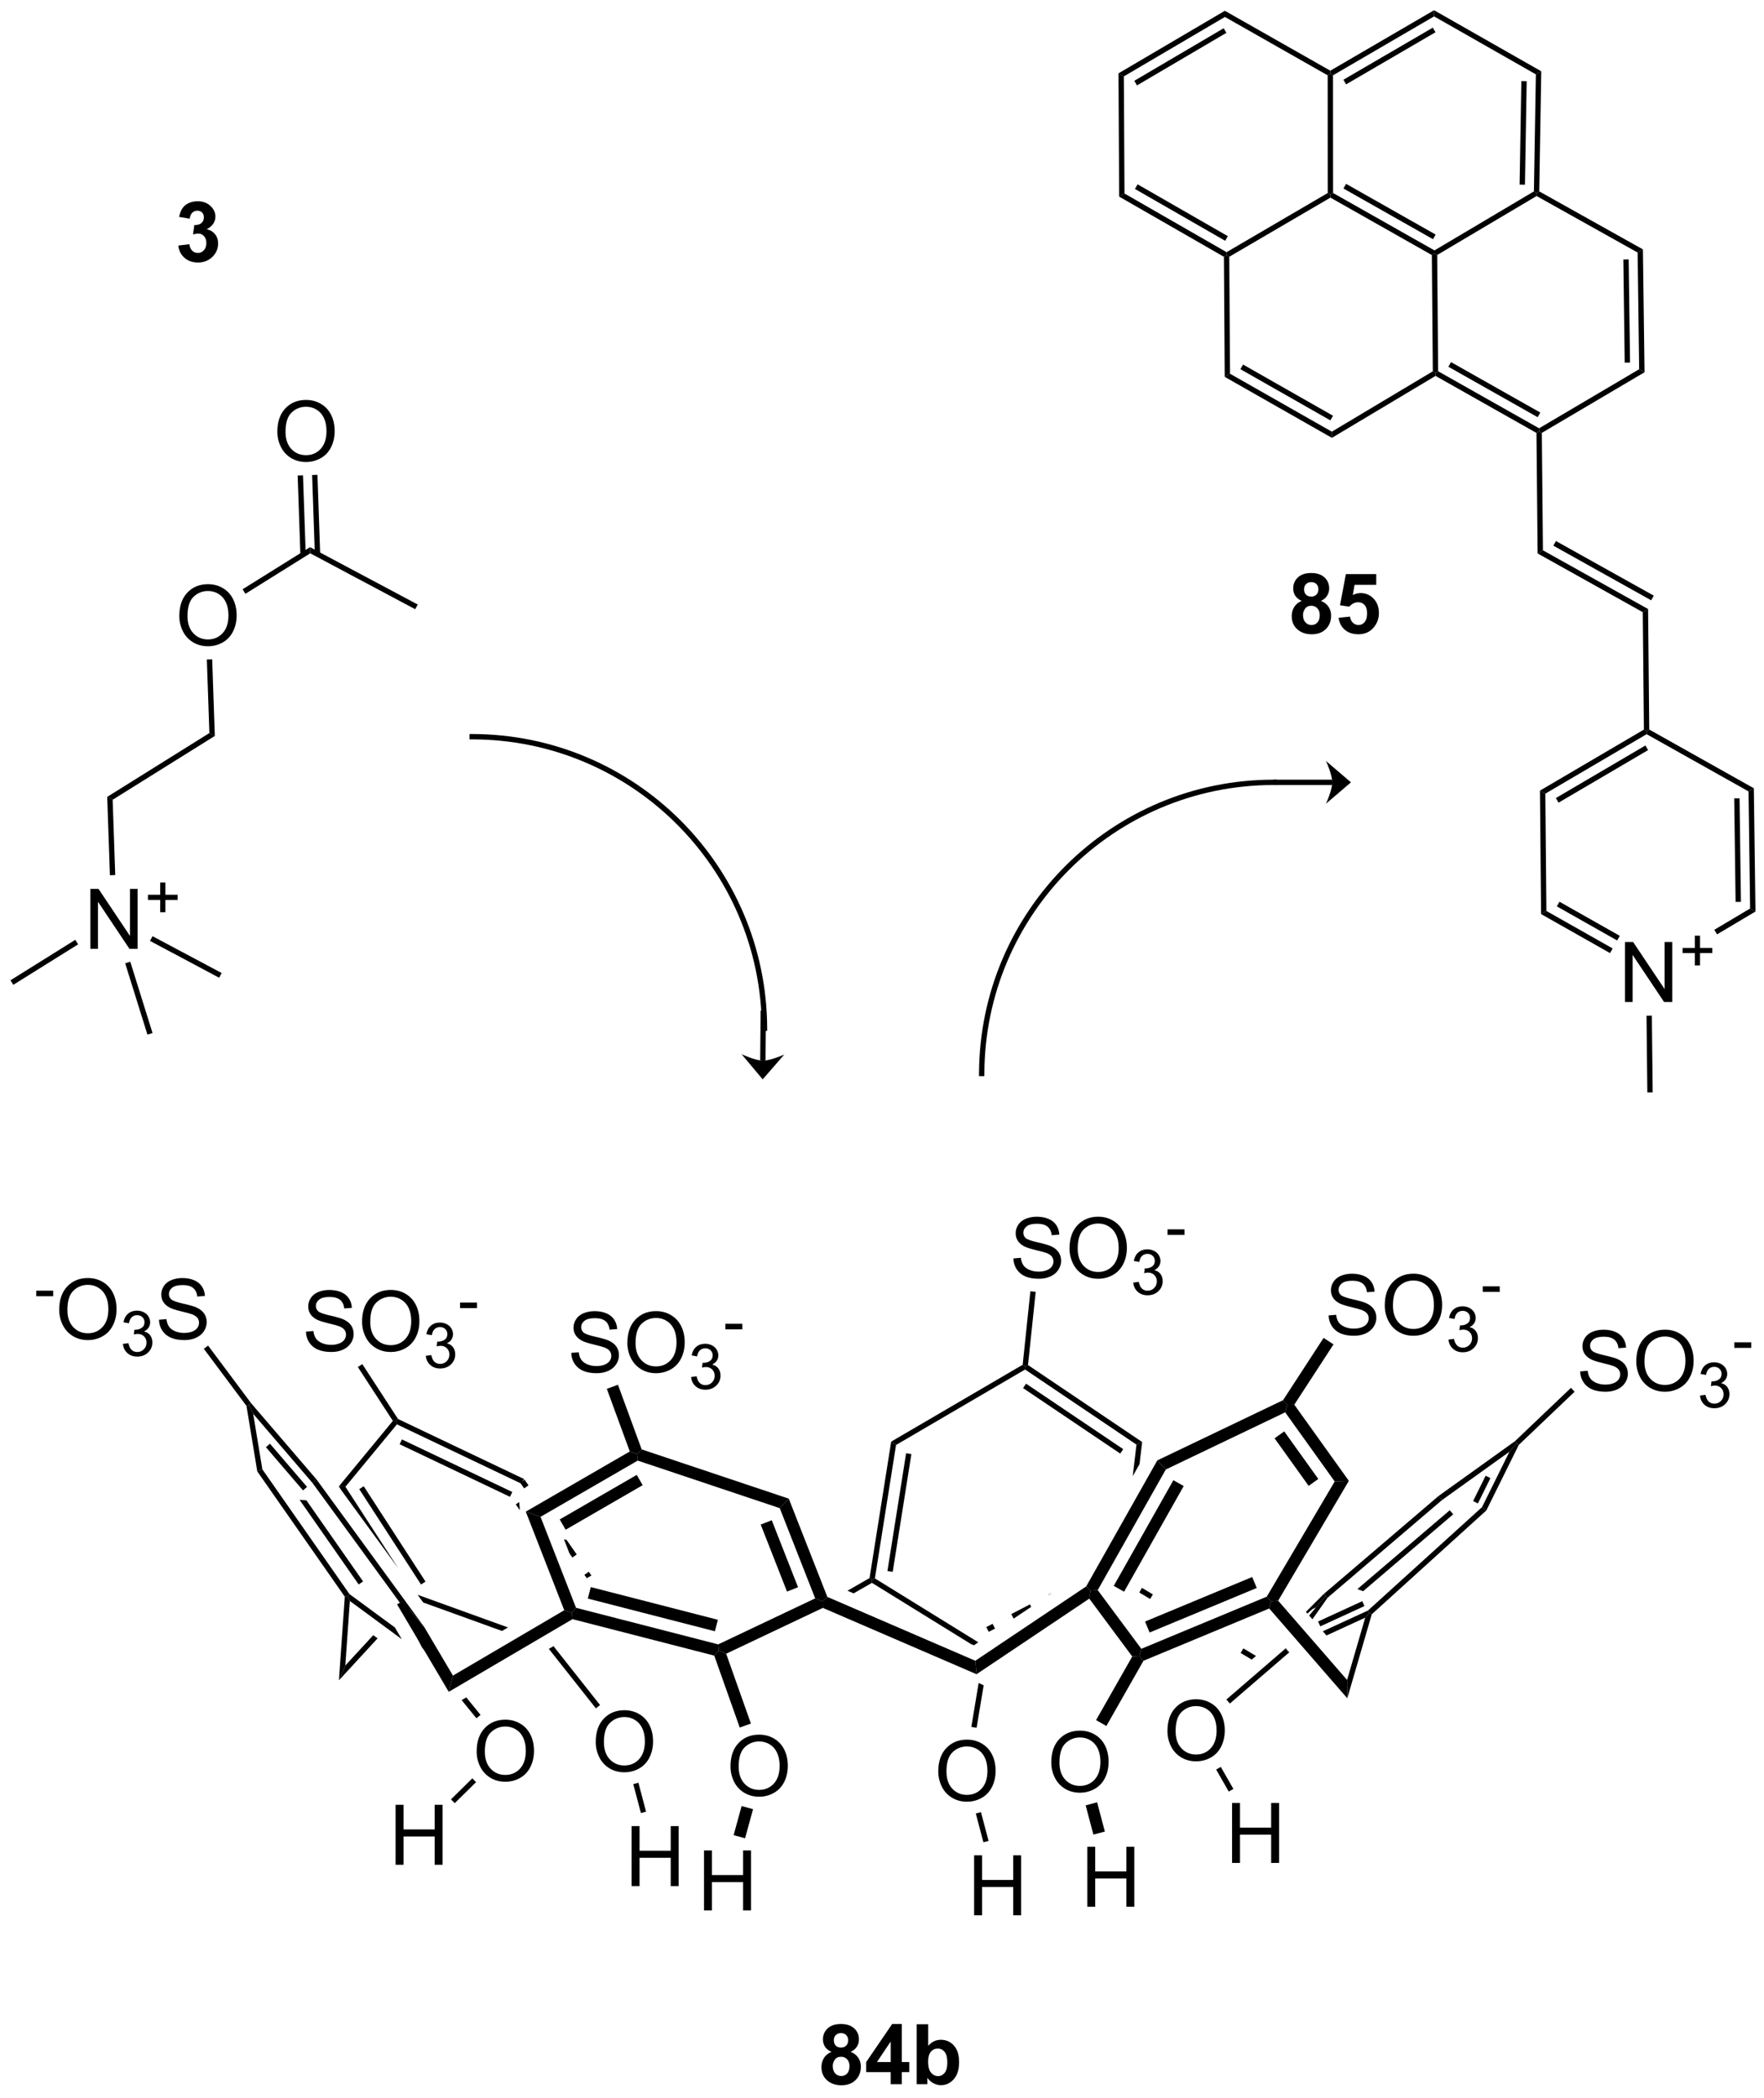 <?xml version="1.0" encoding="UTF-8"?>
<!DOCTYPE svg PUBLIC '-//W3C//DTD SVG 1.0//EN'
          'http://www.w3.org/TR/2001/REC-SVG-20010904/DTD/svg10.dtd'>
<svg stroke-dasharray="none" shape-rendering="auto" xmlns="http://www.w3.org/2000/svg" font-family="'Dialog'" text-rendering="auto" width="90" fill-opacity="1" color-interpolation="auto" color-rendering="auto" preserveAspectRatio="xMidYMid meet" font-size="12px" viewBox="0 0 90 107" fill="black" xmlns:xlink="http://www.w3.org/1999/xlink" stroke="black" image-rendering="auto" stroke-miterlimit="10" stroke-linecap="square" stroke-linejoin="miter" font-style="normal" stroke-width="1" height="107" stroke-dashoffset="0" font-weight="normal" stroke-opacity="1"
><!--Generated by the Batik Graphics2D SVG Generator--><defs id="genericDefs"
  /><g
  ><defs id="defs1"
    ><clipPath clipPathUnits="userSpaceOnUse" id="clipPath1"
      ><path d="M0.633 0.633 L174.125 0.633 L174.125 206.467 L0.633 206.467 L0.633 0.633 Z"
      /></clipPath
      ><clipPath clipPathUnits="userSpaceOnUse" id="clipPath2"
      ><path d="M39.194 7.119 L39.194 207.23 L207.862 207.23 L207.862 7.119 Z"
      /></clipPath
    ></defs
    ><g transform="scale(0.519,0.519) translate(-0.633,-0.633) matrix(1.029,0,0,1.029,-39.682,-6.69)"
    ><path d="M56.211 30.564 L57.273 30.436 Q57.323 30.843 57.544 31.059 Q57.768 31.272 58.086 31.272 Q58.424 31.272 58.656 31.015 Q58.891 30.757 58.891 30.319 Q58.891 29.905 58.667 29.663 Q58.445 29.421 58.125 29.421 Q57.914 29.421 57.62 29.502 L57.742 28.608 Q58.187 28.619 58.422 28.416 Q58.656 28.21 58.656 27.869 Q58.656 27.58 58.484 27.408 Q58.312 27.236 58.026 27.236 Q57.745 27.236 57.544 27.431 Q57.346 27.627 57.305 28.002 L56.292 27.83 Q56.398 27.311 56.609 27.002 Q56.823 26.689 57.203 26.512 Q57.586 26.335 58.057 26.335 Q58.867 26.335 59.354 26.85 Q59.758 27.272 59.758 27.804 Q59.758 28.556 58.932 29.007 Q59.424 29.111 59.719 29.478 Q60.016 29.845 60.016 30.366 Q60.016 31.119 59.464 31.652 Q58.914 32.184 58.094 32.184 Q57.315 32.184 56.802 31.736 Q56.292 31.288 56.211 30.564 Z" stroke="none" clip-path="url(#clipPath2)"
    /></g
    ><g transform="matrix(0.534,0,0,0.534,-20.914,-3.799)"
    ><path d="M56.297 65.943 Q56.297 64.516 57.063 63.711 Q57.828 62.904 59.039 62.904 Q59.831 62.904 60.466 63.284 Q61.104 63.662 61.438 64.339 Q61.774 65.016 61.774 65.875 Q61.774 66.748 61.422 67.435 Q61.071 68.123 60.425 68.477 Q59.782 68.831 59.034 68.831 Q58.227 68.831 57.589 68.44 Q56.953 68.047 56.625 67.373 Q56.297 66.695 56.297 65.943 ZM57.078 65.953 Q57.078 66.99 57.633 67.586 Q58.19 68.18 59.032 68.18 Q59.886 68.18 60.438 67.578 Q60.992 66.977 60.992 65.873 Q60.992 65.172 60.755 64.651 Q60.519 64.13 60.063 63.844 Q59.61 63.555 59.042 63.555 Q58.237 63.555 57.657 64.109 Q57.078 64.662 57.078 65.953 Z" stroke="none" clip-path="url(#clipPath2)"
    /></g
    ><g transform="matrix(0.534,0,0,0.534,-20.914,-3.799)"
    ><path d="M47.798 97.73 L47.798 92.003 L48.577 92.003 L51.585 96.498 L51.585 92.003 L52.311 92.003 L52.311 97.73 L51.533 97.73 L48.525 93.23 L48.525 97.73 L47.798 97.73 Z" stroke="none" clip-path="url(#clipPath2)"
    /></g
    ><g transform="matrix(0.534,0,0,0.534,-20.914,-3.799)"
    ><path d="M54.47 94.234 L54.47 93.057 L53.3 93.057 L53.3 92.564 L54.47 92.564 L54.47 91.397 L54.968 91.397 L54.968 92.564 L56.136 92.564 L56.136 93.057 L54.968 93.057 L54.968 94.234 L54.47 94.234 Z" stroke="none" clip-path="url(#clipPath2)"
    /></g
    ><g transform="matrix(0.534,0,0,0.534,-20.914,-3.799)"
    ><path d="M65.663 48.347 Q65.663 46.92 66.429 46.115 Q67.195 45.308 68.406 45.308 Q69.197 45.308 69.833 45.688 Q70.471 46.066 70.804 46.743 Q71.14 47.42 71.14 48.279 Q71.14 49.151 70.788 49.839 Q70.437 50.526 69.791 50.881 Q69.148 51.235 68.4 51.235 Q67.593 51.235 66.955 50.844 Q66.32 50.451 65.992 49.776 Q65.663 49.099 65.663 48.347 ZM66.445 48.357 Q66.445 49.394 66.999 49.99 Q67.557 50.584 68.398 50.584 Q69.252 50.584 69.804 49.982 Q70.359 49.381 70.359 48.276 Q70.359 47.576 70.122 47.055 Q69.885 46.534 69.429 46.248 Q68.976 45.959 68.408 45.959 Q67.604 45.959 67.023 46.514 Q66.445 47.066 66.445 48.357 Z" stroke="none" clip-path="url(#clipPath2)"
    /></g
    ><g transform="matrix(0.534,0,0,0.534,-20.914,-3.799)"
    ><path d="M163.535 64.497 Q163.111 64.317 162.916 64.004 Q162.723 63.689 162.723 63.314 Q162.723 62.674 163.171 62.257 Q163.619 61.838 164.442 61.838 Q165.259 61.838 165.71 62.257 Q166.16 62.674 166.16 63.314 Q166.16 63.713 165.952 64.023 Q165.746 64.332 165.371 64.497 Q165.848 64.689 166.095 65.056 Q166.345 65.424 166.345 65.903 Q166.345 66.697 165.838 67.195 Q165.332 67.689 164.494 67.689 Q163.713 67.689 163.192 67.278 Q162.58 66.793 162.58 65.95 Q162.58 65.486 162.809 65.098 Q163.041 64.707 163.535 64.497 ZM163.762 63.392 Q163.762 63.721 163.947 63.905 Q164.134 64.088 164.442 64.088 Q164.754 64.088 164.942 63.903 Q165.129 63.715 165.129 63.387 Q165.129 63.08 164.944 62.895 Q164.759 62.708 164.455 62.708 Q164.137 62.708 163.95 62.895 Q163.762 63.083 163.762 63.392 ZM163.66 65.846 Q163.66 66.299 163.892 66.554 Q164.127 66.806 164.473 66.806 Q164.814 66.806 165.035 66.562 Q165.259 66.317 165.259 65.856 Q165.259 65.455 165.033 65.21 Q164.806 64.965 164.457 64.965 Q164.056 64.965 163.858 65.244 Q163.66 65.52 163.66 65.846 ZM167.06 66.114 L168.154 66.002 Q168.201 66.372 168.43 66.59 Q168.662 66.806 168.961 66.806 Q169.305 66.806 169.542 66.528 Q169.781 66.247 169.781 65.684 Q169.781 65.158 169.545 64.895 Q169.31 64.629 168.93 64.629 Q168.459 64.629 168.084 65.049 L167.193 64.918 L167.756 61.939 L170.656 61.939 L170.656 62.965 L168.586 62.965 L168.414 63.939 Q168.781 63.754 169.164 63.754 Q169.896 63.754 170.404 64.286 Q170.912 64.817 170.912 65.666 Q170.912 66.372 170.5 66.926 Q169.943 67.687 168.951 67.687 Q168.156 67.687 167.656 67.26 Q167.156 66.832 167.06 66.114 Z" stroke="none" clip-path="url(#clipPath2)"
    /></g
    ><g transform="matrix(0.534,0,0,0.534,-20.914,-3.799)"
    ><path d="M139.608 175.43 Q139.608 174.003 140.373 173.198 Q141.139 172.391 142.35 172.391 Q143.142 172.391 143.777 172.771 Q144.415 173.149 144.748 173.826 Q145.084 174.503 145.084 175.362 Q145.084 176.235 144.733 176.922 Q144.381 177.61 143.735 177.964 Q143.092 178.318 142.345 178.318 Q141.537 178.318 140.899 177.928 Q140.264 177.534 139.936 176.86 Q139.608 176.183 139.608 175.43 ZM140.389 175.441 Q140.389 176.477 140.944 177.073 Q141.501 177.667 142.342 177.667 Q143.196 177.667 143.748 177.066 Q144.303 176.464 144.303 175.36 Q144.303 174.659 144.066 174.138 Q143.829 173.618 143.373 173.331 Q142.92 173.042 142.352 173.042 Q141.548 173.042 140.967 173.597 Q140.389 174.149 140.389 175.441 Z" stroke="none" clip-path="url(#clipPath2)"
    /></g
    ><g transform="matrix(0.534,0,0,0.534,-20.914,-3.799)"
    ><path d="M166.107 132.739 L166.823 132.677 Q166.872 133.107 167.057 133.383 Q167.245 133.659 167.635 133.828 Q168.026 133.997 168.513 133.997 Q168.948 133.997 169.279 133.87 Q169.612 133.739 169.774 133.516 Q169.935 133.292 169.935 133.026 Q169.935 132.755 169.779 132.555 Q169.622 132.354 169.263 132.216 Q169.034 132.127 168.245 131.937 Q167.456 131.747 167.138 131.581 Q166.729 131.364 166.526 131.047 Q166.326 130.729 166.326 130.333 Q166.326 129.901 166.57 129.523 Q166.818 129.146 167.289 128.95 Q167.763 128.755 168.341 128.755 Q168.979 128.755 169.464 128.961 Q169.951 129.167 170.211 129.565 Q170.474 129.963 170.495 130.466 L169.768 130.521 Q169.708 129.979 169.37 129.703 Q169.034 129.424 168.372 129.424 Q167.685 129.424 167.37 129.677 Q167.057 129.927 167.057 130.284 Q167.057 130.591 167.279 130.792 Q167.497 130.989 168.422 131.2 Q169.346 131.409 169.69 131.565 Q170.19 131.794 170.427 132.148 Q170.667 132.502 170.667 132.963 Q170.667 133.419 170.404 133.825 Q170.143 134.229 169.651 134.456 Q169.161 134.68 168.549 134.68 Q167.771 134.68 167.245 134.453 Q166.721 134.224 166.422 133.771 Q166.122 133.315 166.107 132.739 ZM171.471 131.792 Q171.471 130.364 172.237 129.56 Q173.003 128.752 174.214 128.752 Q175.005 128.752 175.641 129.133 Q176.279 129.51 176.612 130.187 Q176.948 130.864 176.948 131.724 Q176.948 132.596 176.596 133.284 Q176.245 133.971 175.599 134.325 Q174.956 134.68 174.208 134.68 Q173.401 134.68 172.763 134.289 Q172.128 133.896 171.799 133.221 Q171.471 132.544 171.471 131.792 ZM172.253 131.802 Q172.253 132.838 172.807 133.435 Q173.365 134.029 174.206 134.029 Q175.06 134.029 175.612 133.427 Q176.167 132.825 176.167 131.721 Q176.167 131.021 175.93 130.5 Q175.693 129.979 175.237 129.693 Q174.784 129.404 174.216 129.404 Q173.411 129.404 172.831 129.958 Q172.253 130.51 172.253 131.802 Z" stroke="none" clip-path="url(#clipPath2)"
    /></g
    ><g transform="matrix(0.534,0,0,0.534,-20.914,-3.799)"
    ><path d="M177.558 135.046 L178.085 134.976 Q178.177 135.425 178.394 135.622 Q178.613 135.819 178.927 135.819 Q179.298 135.819 179.554 135.561 Q179.812 135.304 179.812 134.923 Q179.812 134.56 179.574 134.325 Q179.337 134.089 178.97 134.089 Q178.822 134.089 178.599 134.147 L178.658 133.685 Q178.71 133.69 178.742 133.69 Q179.079 133.69 179.349 133.515 Q179.619 133.339 179.619 132.972 Q179.619 132.683 179.421 132.493 Q179.226 132.302 178.915 132.302 Q178.607 132.302 178.402 132.495 Q178.197 132.688 178.138 133.075 L177.611 132.981 Q177.708 132.45 178.05 132.159 Q178.394 131.868 178.904 131.868 Q179.255 131.868 179.55 132.018 Q179.847 132.169 180.003 132.431 Q180.16 132.69 180.16 132.983 Q180.16 133.263 180.009 133.491 Q179.861 133.72 179.568 133.854 Q179.949 133.942 180.16 134.22 Q180.37 134.495 180.37 134.911 Q180.37 135.474 179.96 135.866 Q179.55 136.257 178.923 136.257 Q178.359 136.257 177.984 135.921 Q177.611 135.583 177.558 135.046 Z" stroke="none" clip-path="url(#clipPath2)"
    /></g
    ><g transform="matrix(0.534,0,0,0.534,-20.914,-3.799)"
    ><path d="M180.834 130.491 L180.834 129.96 L182.453 129.96 L182.453 130.491 L180.834 130.491 Z" stroke="none" clip-path="url(#clipPath2)"
    /></g
    ><g transform="matrix(0.534,0,0,0.534,-20.914,-3.799)"
    ><path d="M150.707 172.434 Q150.707 171.007 151.472 170.202 Q152.238 169.395 153.449 169.395 Q154.241 169.395 154.876 169.775 Q155.514 170.153 155.847 170.83 Q156.184 171.507 156.184 172.366 Q156.184 173.239 155.832 173.926 Q155.48 174.614 154.834 174.968 Q154.191 175.322 153.444 175.322 Q152.637 175.322 151.999 174.931 Q151.363 174.538 151.035 173.864 Q150.707 173.187 150.707 172.434 ZM151.488 172.445 Q151.488 173.481 152.043 174.077 Q152.6 174.671 153.441 174.671 Q154.296 174.671 154.847 174.07 Q155.402 173.468 155.402 172.364 Q155.402 171.663 155.165 171.143 Q154.928 170.622 154.472 170.335 Q154.019 170.046 153.452 170.046 Q152.647 170.046 152.066 170.601 Q151.488 171.153 151.488 172.445 Z" stroke="none" clip-path="url(#clipPath2)"
    /></g
    ><g transform="matrix(0.534,0,0,0.534,-20.914,-3.799)"
    ><path d="M190.138 138.086 L190.854 138.023 Q190.903 138.453 191.088 138.729 Q191.276 139.005 191.666 139.174 Q192.057 139.343 192.544 139.343 Q192.979 139.343 193.309 139.216 Q193.643 139.086 193.804 138.862 Q193.966 138.638 193.966 138.372 Q193.966 138.101 193.809 137.901 Q193.653 137.7 193.294 137.562 Q193.065 137.474 192.276 137.284 Q191.487 137.093 191.169 136.927 Q190.76 136.711 190.557 136.393 Q190.356 136.075 190.356 135.679 Q190.356 135.247 190.601 134.869 Q190.849 134.492 191.32 134.297 Q191.794 134.101 192.372 134.101 Q193.01 134.101 193.494 134.307 Q193.981 134.513 194.242 134.911 Q194.505 135.31 194.526 135.812 L193.799 135.867 Q193.739 135.325 193.401 135.049 Q193.065 134.77 192.403 134.77 Q191.716 134.77 191.401 135.023 Q191.088 135.273 191.088 135.63 Q191.088 135.937 191.309 136.138 Q191.528 136.336 192.453 136.547 Q193.377 136.755 193.721 136.911 Q194.221 137.14 194.458 137.494 Q194.697 137.849 194.697 138.31 Q194.697 138.765 194.434 139.172 Q194.174 139.575 193.682 139.802 Q193.192 140.026 192.58 140.026 Q191.802 140.026 191.276 139.799 Q190.752 139.57 190.453 139.117 Q190.153 138.661 190.138 138.086 ZM195.502 137.138 Q195.502 135.711 196.268 134.906 Q197.033 134.099 198.244 134.099 Q199.036 134.099 199.671 134.479 Q200.309 134.856 200.643 135.534 Q200.979 136.211 200.979 137.07 Q200.979 137.942 200.627 138.63 Q200.276 139.317 199.63 139.672 Q198.987 140.026 198.239 140.026 Q197.432 140.026 196.794 139.635 Q196.158 139.242 195.83 138.567 Q195.502 137.89 195.502 137.138 ZM196.283 137.148 Q196.283 138.185 196.838 138.781 Q197.395 139.375 198.237 139.375 Q199.091 139.375 199.643 138.773 Q200.197 138.172 200.197 137.067 Q200.197 136.367 199.96 135.846 Q199.724 135.325 199.268 135.039 Q198.815 134.75 198.247 134.75 Q197.442 134.75 196.862 135.304 Q196.283 135.856 196.283 137.148 Z" stroke="none" clip-path="url(#clipPath2)"
    /></g
    ><g transform="matrix(0.534,0,0,0.534,-20.914,-3.799)"
    ><path d="M201.589 140.392 L202.116 140.322 Q202.208 140.771 202.425 140.968 Q202.643 141.165 202.958 141.165 Q203.329 141.165 203.585 140.908 Q203.843 140.65 203.843 140.269 Q203.843 139.906 203.604 139.671 Q203.368 139.435 203.001 139.435 Q202.852 139.435 202.63 139.494 L202.688 139.031 Q202.741 139.036 202.772 139.036 Q203.11 139.036 203.38 138.861 Q203.649 138.685 203.649 138.318 Q203.649 138.029 203.452 137.839 Q203.257 137.648 202.946 137.648 Q202.638 137.648 202.433 137.841 Q202.227 138.035 202.169 138.421 L201.642 138.327 Q201.739 137.796 202.081 137.505 Q202.425 137.214 202.935 137.214 Q203.286 137.214 203.581 137.365 Q203.878 137.515 204.034 137.777 Q204.19 138.036 204.19 138.329 Q204.19 138.609 204.04 138.837 Q203.892 139.066 203.599 139.201 Q203.979 139.288 204.19 139.566 Q204.401 139.841 204.401 140.257 Q204.401 140.82 203.991 141.212 Q203.581 141.603 202.954 141.603 Q202.389 141.603 202.014 141.267 Q201.642 140.929 201.589 140.392 Z" stroke="none" clip-path="url(#clipPath2)"
    /></g
    ><g transform="matrix(0.534,0,0,0.534,-20.914,-3.799)"
    ><path d="M204.865 135.838 L204.865 135.306 L206.484 135.306 L206.484 135.838 L204.865 135.838 Z" stroke="none" clip-path="url(#clipPath2)"
    /></g
    ><g transform="matrix(0.534,0,0,0.534,-20.914,-3.799)"
    ><path d="M128.812 176.289 Q128.812 174.862 129.578 174.057 Q130.344 173.25 131.554 173.25 Q132.346 173.25 132.982 173.63 Q133.62 174.008 133.953 174.685 Q134.289 175.362 134.289 176.221 Q134.289 177.094 133.937 177.781 Q133.586 178.469 132.94 178.823 Q132.297 179.177 131.549 179.177 Q130.742 179.177 130.104 178.786 Q129.469 178.393 129.14 177.719 Q128.812 177.041 128.812 176.289 ZM129.594 176.299 Q129.594 177.336 130.148 177.932 Q130.706 178.526 131.547 178.526 Q132.401 178.526 132.953 177.924 Q133.508 177.323 133.508 176.219 Q133.508 175.518 133.271 174.997 Q133.034 174.476 132.578 174.19 Q132.125 173.901 131.557 173.901 Q130.752 173.901 130.172 174.456 Q129.594 175.008 129.594 176.299 Z" stroke="none" clip-path="url(#clipPath2)"
    /></g
    ><g transform="matrix(0.534,0,0,0.534,-20.914,-3.799)"
    ><path d="M135.988 127.297 L136.704 127.234 Q136.753 127.664 136.938 127.94 Q137.125 128.216 137.516 128.385 Q137.907 128.555 138.394 128.555 Q138.829 128.555 139.159 128.427 Q139.493 128.297 139.654 128.073 Q139.816 127.849 139.816 127.583 Q139.816 127.312 139.659 127.112 Q139.503 126.911 139.144 126.773 Q138.915 126.685 138.125 126.495 Q137.336 126.305 137.019 126.138 Q136.61 125.922 136.407 125.604 Q136.206 125.286 136.206 124.891 Q136.206 124.458 136.451 124.081 Q136.698 123.703 137.17 123.508 Q137.644 123.312 138.222 123.312 Q138.86 123.312 139.344 123.518 Q139.831 123.724 140.092 124.122 Q140.355 124.521 140.375 125.023 L139.649 125.078 Q139.589 124.536 139.25 124.26 Q138.915 123.982 138.253 123.982 Q137.566 123.982 137.25 124.234 Q136.938 124.484 136.938 124.841 Q136.938 125.148 137.159 125.349 Q137.378 125.547 138.303 125.758 Q139.227 125.966 139.571 126.122 Q140.071 126.351 140.308 126.706 Q140.547 127.06 140.547 127.521 Q140.547 127.976 140.284 128.383 Q140.024 128.786 139.532 129.013 Q139.042 129.237 138.43 129.237 Q137.651 129.237 137.125 129.01 Q136.602 128.781 136.303 128.328 Q136.003 127.872 135.988 127.297 ZM141.352 126.349 Q141.352 124.922 142.118 124.117 Q142.883 123.31 144.094 123.31 Q144.886 123.31 145.521 123.69 Q146.159 124.068 146.493 124.745 Q146.829 125.422 146.829 126.281 Q146.829 127.153 146.477 127.841 Q146.125 128.529 145.48 128.883 Q144.836 129.237 144.089 129.237 Q143.282 129.237 142.644 128.846 Q142.008 128.453 141.68 127.778 Q141.352 127.101 141.352 126.349 ZM142.133 126.359 Q142.133 127.396 142.688 127.992 Q143.245 128.586 144.086 128.586 Q144.941 128.586 145.493 127.984 Q146.047 127.383 146.047 126.278 Q146.047 125.578 145.81 125.057 Q145.573 124.536 145.118 124.25 Q144.665 123.961 144.097 123.961 Q143.292 123.961 142.711 124.516 Q142.133 125.068 142.133 126.359 Z" stroke="none" clip-path="url(#clipPath2)"
    /></g
    ><g transform="matrix(0.534,0,0,0.534,-20.914,-3.799)"
    ><path d="M147.439 129.603 L147.966 129.533 Q148.058 129.982 148.275 130.179 Q148.493 130.377 148.808 130.377 Q149.179 130.377 149.435 130.119 Q149.693 129.861 149.693 129.48 Q149.693 129.117 149.454 128.882 Q149.218 128.646 148.851 128.646 Q148.702 128.646 148.48 128.705 L148.538 128.242 Q148.591 128.248 148.622 128.248 Q148.96 128.248 149.23 128.072 Q149.499 127.896 149.499 127.529 Q149.499 127.24 149.302 127.05 Q149.107 126.859 148.796 126.859 Q148.488 126.859 148.282 127.052 Q148.077 127.246 148.019 127.632 L147.491 127.539 Q147.589 127.007 147.931 126.716 Q148.275 126.425 148.784 126.425 Q149.136 126.425 149.431 126.576 Q149.728 126.726 149.884 126.988 Q150.04 127.248 150.04 127.541 Q150.04 127.82 149.89 128.048 Q149.741 128.277 149.448 128.412 Q149.829 128.5 150.04 128.777 Q150.251 129.052 150.251 129.468 Q150.251 130.031 149.841 130.423 Q149.431 130.814 148.804 130.814 Q148.239 130.814 147.864 130.478 Q147.491 130.14 147.439 129.603 Z" stroke="none" clip-path="url(#clipPath2)"
    /></g
    ><g transform="matrix(0.534,0,0,0.534,-20.914,-3.799)"
    ><path d="M150.715 125.049 L150.715 124.518 L152.334 124.518 L152.334 125.049 L150.715 125.049 Z" stroke="none" clip-path="url(#clipPath2)"
    /></g
    ><g transform="matrix(0.534,0,0,0.534,-20.914,-3.799)"
    ><path d="M96.084 173.48 Q96.084 172.053 96.85 171.249 Q97.615 170.441 98.826 170.441 Q99.618 170.441 100.253 170.821 Q100.891 171.199 101.225 171.876 Q101.561 172.553 101.561 173.413 Q101.561 174.285 101.209 174.972 Q100.858 175.66 100.212 176.014 Q99.568 176.368 98.821 176.368 Q98.014 176.368 97.376 175.978 Q96.74 175.584 96.412 174.91 Q96.084 174.233 96.084 173.48 ZM96.865 173.491 Q96.865 174.527 97.42 175.124 Q97.977 175.717 98.818 175.717 Q99.673 175.717 100.225 175.116 Q100.779 174.514 100.779 173.41 Q100.779 172.709 100.542 172.189 Q100.305 171.668 99.85 171.381 Q99.397 171.092 98.829 171.092 Q98.024 171.092 97.443 171.647 Q96.865 172.199 96.865 173.491 Z" stroke="none" clip-path="url(#clipPath2)"
    /></g
    ><g transform="matrix(0.534,0,0,0.534,-20.914,-3.799)"
    ><path d="M68.395 134.289 L69.111 134.226 Q69.16 134.656 69.345 134.932 Q69.533 135.208 69.923 135.377 Q70.314 135.547 70.801 135.547 Q71.236 135.547 71.567 135.419 Q71.9 135.289 72.061 135.065 Q72.223 134.841 72.223 134.575 Q72.223 134.305 72.067 134.104 Q71.91 133.904 71.551 133.766 Q71.322 133.677 70.533 133.487 Q69.744 133.297 69.426 133.13 Q69.017 132.914 68.814 132.596 Q68.613 132.279 68.613 131.883 Q68.613 131.45 68.858 131.073 Q69.106 130.695 69.577 130.5 Q70.051 130.305 70.629 130.305 Q71.267 130.305 71.751 130.51 Q72.238 130.716 72.499 131.114 Q72.762 131.513 72.783 132.016 L72.056 132.07 Q71.996 131.529 71.658 131.252 Q71.322 130.974 70.66 130.974 Q69.973 130.974 69.658 131.226 Q69.345 131.476 69.345 131.833 Q69.345 132.141 69.567 132.341 Q69.785 132.539 70.71 132.75 Q71.634 132.958 71.978 133.114 Q72.478 133.344 72.715 133.698 Q72.955 134.052 72.955 134.513 Q72.955 134.969 72.692 135.375 Q72.431 135.779 71.939 136.005 Q71.449 136.229 70.837 136.229 Q70.059 136.229 69.533 136.002 Q69.009 135.773 68.71 135.32 Q68.41 134.864 68.395 134.289 ZM73.759 133.341 Q73.759 131.914 74.525 131.109 Q75.29 130.302 76.501 130.302 Q77.293 130.302 77.928 130.682 Q78.567 131.06 78.9 131.737 Q79.236 132.414 79.236 133.273 Q79.236 134.146 78.884 134.833 Q78.533 135.521 77.887 135.875 Q77.244 136.229 76.496 136.229 Q75.689 136.229 75.051 135.838 Q74.415 135.445 74.087 134.771 Q73.759 134.094 73.759 133.341 ZM74.54 133.351 Q74.54 134.388 75.095 134.984 Q75.653 135.578 76.494 135.578 Q77.348 135.578 77.9 134.976 Q78.455 134.375 78.455 133.271 Q78.455 132.57 78.218 132.049 Q77.981 131.529 77.525 131.242 Q77.072 130.953 76.504 130.953 Q75.699 130.953 75.119 131.508 Q74.54 132.06 74.54 133.351 Z" stroke="none" clip-path="url(#clipPath2)"
    /></g
    ><g transform="matrix(0.534,0,0,0.534,-20.914,-3.799)"
    ><path d="M79.846 136.595 L80.373 136.525 Q80.465 136.974 80.682 137.172 Q80.9 137.369 81.215 137.369 Q81.586 137.369 81.842 137.111 Q82.1 136.853 82.1 136.472 Q82.1 136.109 81.862 135.875 Q81.625 135.638 81.258 135.638 Q81.109 135.638 80.887 135.697 L80.945 135.234 Q80.998 135.24 81.029 135.24 Q81.367 135.24 81.637 135.064 Q81.906 134.888 81.906 134.521 Q81.906 134.232 81.709 134.043 Q81.514 133.851 81.203 133.851 Q80.895 133.851 80.69 134.045 Q80.484 134.238 80.426 134.625 L79.899 134.531 Q79.996 134 80.338 133.709 Q80.682 133.418 81.192 133.418 Q81.543 133.418 81.838 133.568 Q82.135 133.718 82.291 133.98 Q82.447 134.24 82.447 134.533 Q82.447 134.812 82.297 135.041 Q82.149 135.269 81.856 135.404 Q82.237 135.492 82.447 135.769 Q82.658 136.045 82.658 136.461 Q82.658 137.023 82.248 137.416 Q81.838 137.806 81.211 137.806 Q80.647 137.806 80.272 137.47 Q79.899 137.132 79.846 136.595 Z" stroke="none" clip-path="url(#clipPath2)"
    /></g
    ><g transform="matrix(0.534,0,0,0.534,-20.914,-3.799)"
    ><path d="M83.122 132.041 L83.122 131.51 L84.741 131.51 L84.741 132.041 L83.122 132.041 Z" stroke="none" clip-path="url(#clipPath2)"
    /></g
    ><g transform="matrix(0.534,0,0,0.534,-20.914,-3.799)"
    ><path d="M108.959 175.812 Q108.959 174.385 109.724 173.58 Q110.49 172.773 111.701 172.773 Q112.493 172.773 113.128 173.153 Q113.766 173.531 114.099 174.208 Q114.435 174.885 114.435 175.744 Q114.435 176.617 114.084 177.304 Q113.732 177.992 113.086 178.346 Q112.443 178.7 111.696 178.7 Q110.888 178.7 110.25 178.309 Q109.615 177.916 109.287 177.242 Q108.959 176.565 108.959 175.812 ZM109.74 175.822 Q109.74 176.859 110.295 177.455 Q110.852 178.049 111.693 178.049 Q112.547 178.049 113.099 177.447 Q113.654 176.846 113.654 175.742 Q113.654 175.041 113.417 174.52 Q113.18 173.999 112.724 173.713 Q112.271 173.424 111.703 173.424 Q110.899 173.424 110.318 173.979 Q109.74 174.531 109.74 175.822 Z" stroke="none" clip-path="url(#clipPath2)"
    /></g
    ><g transform="matrix(0.534,0,0,0.534,-20.914,-3.799)"
    ><path d="M93.743 136.315 L94.459 136.253 Q94.508 136.683 94.693 136.959 Q94.88 137.235 95.271 137.404 Q95.662 137.573 96.149 137.573 Q96.584 137.573 96.914 137.446 Q97.248 137.315 97.409 137.091 Q97.571 136.868 97.571 136.602 Q97.571 136.331 97.414 136.131 Q97.258 135.93 96.899 135.792 Q96.67 135.703 95.88 135.513 Q95.091 135.323 94.774 135.157 Q94.365 134.94 94.162 134.623 Q93.961 134.305 93.961 133.909 Q93.961 133.477 94.206 133.099 Q94.453 132.722 94.925 132.526 Q95.399 132.331 95.977 132.331 Q96.615 132.331 97.099 132.537 Q97.586 132.743 97.847 133.141 Q98.11 133.539 98.13 134.042 L97.404 134.097 Q97.344 133.555 97.005 133.279 Q96.67 133 96.008 133 Q95.321 133 95.005 133.253 Q94.693 133.503 94.693 133.86 Q94.693 134.167 94.914 134.368 Q95.133 134.565 96.058 134.776 Q96.982 134.985 97.326 135.141 Q97.826 135.37 98.063 135.724 Q98.302 136.078 98.302 136.539 Q98.302 136.995 98.039 137.401 Q97.779 137.805 97.287 138.032 Q96.797 138.256 96.185 138.256 Q95.406 138.256 94.88 138.029 Q94.357 137.8 94.058 137.347 Q93.758 136.891 93.743 136.315 ZM99.107 135.368 Q99.107 133.94 99.873 133.136 Q100.638 132.328 101.849 132.328 Q102.641 132.328 103.276 132.709 Q103.914 133.086 104.248 133.763 Q104.584 134.44 104.584 135.3 Q104.584 136.172 104.232 136.86 Q103.88 137.547 103.235 137.901 Q102.591 138.256 101.844 138.256 Q101.037 138.256 100.399 137.865 Q99.763 137.472 99.435 136.797 Q99.107 136.12 99.107 135.368 ZM99.888 135.378 Q99.888 136.414 100.443 137.011 Q101 137.605 101.841 137.605 Q102.696 137.605 103.248 137.003 Q103.802 136.401 103.802 135.297 Q103.802 134.597 103.565 134.076 Q103.328 133.555 102.873 133.269 Q102.42 132.98 101.852 132.98 Q101.047 132.98 100.466 133.534 Q99.888 134.086 99.888 135.378 Z" stroke="none" clip-path="url(#clipPath2)"
    /></g
    ><g transform="matrix(0.534,0,0,0.534,-20.914,-3.799)"
    ><path d="M105.194 138.622 L105.721 138.552 Q105.813 139.001 106.03 139.198 Q106.248 139.395 106.563 139.395 Q106.934 139.395 107.19 139.137 Q107.448 138.88 107.448 138.499 Q107.448 138.136 107.209 137.901 Q106.973 137.665 106.606 137.665 Q106.457 137.665 106.235 137.723 L106.293 137.261 Q106.346 137.266 106.377 137.266 Q106.715 137.266 106.985 137.091 Q107.254 136.915 107.254 136.548 Q107.254 136.259 107.057 136.069 Q106.862 135.878 106.551 135.878 Q106.243 135.878 106.037 136.071 Q105.832 136.264 105.774 136.651 L105.246 136.557 Q105.344 136.026 105.686 135.735 Q106.03 135.444 106.539 135.444 Q106.891 135.444 107.186 135.595 Q107.483 135.745 107.639 136.007 Q107.795 136.266 107.795 136.559 Q107.795 136.839 107.645 137.067 Q107.496 137.296 107.203 137.43 Q107.584 137.518 107.795 137.796 Q108.006 138.071 108.006 138.487 Q108.006 139.05 107.596 139.442 Q107.186 139.833 106.559 139.833 Q105.994 139.833 105.619 139.497 Q105.246 139.159 105.194 138.622 Z" stroke="none" clip-path="url(#clipPath2)"
    /></g
    ><g transform="matrix(0.534,0,0,0.534,-20.914,-3.799)"
    ><path d="M108.47 134.067 L108.47 133.536 L110.089 133.536 L110.089 134.067 L108.47 134.067 Z" stroke="none" clip-path="url(#clipPath2)"
    /></g
    ><g transform="matrix(0.534,0,0,0.534,-20.914,-3.799)"
    ><path d="M84.707 174.384 Q84.707 172.957 85.473 172.152 Q86.239 171.345 87.45 171.345 Q88.241 171.345 88.877 171.725 Q89.515 172.103 89.848 172.78 Q90.184 173.457 90.184 174.316 Q90.184 175.189 89.832 175.876 Q89.481 176.564 88.835 176.918 Q88.192 177.272 87.444 177.272 Q86.637 177.272 85.999 176.881 Q85.364 176.488 85.035 175.814 Q84.707 175.137 84.707 174.384 ZM85.489 174.394 Q85.489 175.431 86.043 176.027 Q86.6 176.621 87.442 176.621 Q88.296 176.621 88.848 176.019 Q89.403 175.418 89.403 174.314 Q89.403 173.613 89.166 173.092 Q88.929 172.571 88.473 172.285 Q88.02 171.996 87.452 171.996 Q86.647 171.996 86.067 172.551 Q85.489 173.103 85.489 174.394 Z" stroke="none" clip-path="url(#clipPath2)"
    /></g
    ><g transform="matrix(0.534,0,0,0.534,-20.914,-3.799)"
    ><path d="M42.628 130.905 L42.628 130.374 L44.247 130.374 L44.247 130.905 L42.628 130.905 Z" stroke="none" clip-path="url(#clipPath2)"
    /></g
    ><g transform="matrix(0.534,0,0,0.534,-20.914,-3.799)"
    ><path d="M44.822 132.205 Q44.822 130.778 45.588 129.973 Q46.354 129.166 47.565 129.166 Q48.356 129.166 48.992 129.546 Q49.63 129.924 49.963 130.601 Q50.299 131.278 50.299 132.137 Q50.299 133.01 49.947 133.697 Q49.596 134.385 48.95 134.739 Q48.307 135.093 47.559 135.093 Q46.752 135.093 46.114 134.702 Q45.479 134.309 45.151 133.635 Q44.822 132.958 44.822 132.205 ZM45.604 132.215 Q45.604 133.252 46.158 133.848 Q46.716 134.442 47.557 134.442 Q48.411 134.442 48.963 133.84 Q49.518 133.239 49.518 132.135 Q49.518 131.434 49.281 130.913 Q49.044 130.392 48.588 130.106 Q48.135 129.817 47.567 129.817 Q46.763 129.817 46.182 130.372 Q45.604 130.924 45.604 132.215 Z" stroke="none" clip-path="url(#clipPath2)"
    /></g
    ><g transform="matrix(0.534,0,0,0.534,-20.914,-3.799)"
    ><path d="M50.909 135.459 L51.436 135.389 Q51.528 135.838 51.745 136.035 Q51.964 136.233 52.278 136.233 Q52.649 136.233 52.905 135.975 Q53.163 135.717 53.163 135.336 Q53.163 134.973 52.925 134.738 Q52.688 134.502 52.321 134.502 Q52.173 134.502 51.95 134.561 L52.009 134.098 Q52.061 134.104 52.093 134.104 Q52.431 134.104 52.7 133.928 Q52.97 133.752 52.97 133.385 Q52.97 133.096 52.772 132.906 Q52.577 132.715 52.267 132.715 Q51.958 132.715 51.753 132.908 Q51.548 133.102 51.489 133.488 L50.962 133.395 Q51.059 132.863 51.401 132.572 Q51.745 132.281 52.255 132.281 Q52.606 132.281 52.901 132.432 Q53.198 132.582 53.354 132.844 Q53.511 133.104 53.511 133.397 Q53.511 133.676 53.36 133.905 Q53.212 134.133 52.919 134.268 Q53.3 134.356 53.511 134.633 Q53.722 134.908 53.722 135.325 Q53.722 135.887 53.311 136.28 Q52.901 136.67 52.274 136.67 Q51.71 136.67 51.335 136.334 Q50.962 135.996 50.909 135.459 Z" stroke="none" clip-path="url(#clipPath2)"
    /></g
    ><g transform="matrix(0.534,0,0,0.534,-20.914,-3.799)"
    ><path d="M54.353 133.153 L55.069 133.09 Q55.119 133.52 55.304 133.796 Q55.491 134.072 55.882 134.241 Q56.273 134.411 56.76 134.411 Q57.194 134.411 57.525 134.283 Q57.859 134.153 58.02 133.929 Q58.181 133.705 58.181 133.439 Q58.181 133.168 58.025 132.968 Q57.869 132.767 57.51 132.629 Q57.281 132.541 56.491 132.351 Q55.702 132.161 55.385 131.994 Q54.976 131.778 54.773 131.46 Q54.572 131.142 54.572 130.747 Q54.572 130.314 54.817 129.937 Q55.064 129.559 55.536 129.364 Q56.01 129.168 56.588 129.168 Q57.226 129.168 57.71 129.374 Q58.197 129.58 58.458 129.978 Q58.721 130.377 58.741 130.879 L58.015 130.934 Q57.955 130.392 57.616 130.116 Q57.281 129.838 56.619 129.838 Q55.931 129.838 55.616 130.09 Q55.304 130.34 55.304 130.697 Q55.304 131.004 55.525 131.205 Q55.744 131.403 56.669 131.614 Q57.593 131.822 57.937 131.978 Q58.437 132.208 58.674 132.562 Q58.913 132.916 58.913 133.377 Q58.913 133.833 58.65 134.239 Q58.39 134.642 57.898 134.869 Q57.408 135.093 56.796 135.093 Q56.017 135.093 55.491 134.866 Q54.968 134.637 54.669 134.184 Q54.369 133.728 54.353 133.153 Z" stroke="none" clip-path="url(#clipPath2)"
    /></g
    ><g transform="matrix(0.534,0,0,0.534,-20.914,-3.799)"
    ><path d="M76.96 185.201 L76.96 179.474 L77.718 179.474 L77.718 181.826 L80.694 181.826 L80.694 179.474 L81.452 179.474 L81.452 185.201 L80.694 185.201 L80.694 182.5 L77.718 182.5 L77.718 185.201 L76.96 185.201 Z" stroke="none" clip-path="url(#clipPath2)"
    /></g
    ><g transform="matrix(0.534,0,0,0.534,-20.914,-3.799)"
    ><path d="M99.512 187.235 L99.512 181.508 L100.27 181.508 L100.27 183.86 L103.247 183.86 L103.247 181.508 L104.004 181.508 L104.004 187.235 L103.247 187.235 L103.247 184.534 L100.27 184.534 L100.27 187.235 L99.512 187.235 Z" stroke="none" clip-path="url(#clipPath2)"
    /></g
    ><g transform="matrix(0.534,0,0,0.534,-20.914,-3.799)"
    ><path d="M106.429 189.56 L106.429 183.833 L107.187 183.833 L107.187 186.185 L110.163 186.185 L110.163 183.833 L110.921 183.833 L110.921 189.56 L110.163 189.56 L110.163 186.859 L107.187 186.859 L107.187 189.56 L106.429 189.56 Z" stroke="none" clip-path="url(#clipPath2)"
    /></g
    ><g transform="matrix(0.534,0,0,0.534,-20.914,-3.799)"
    ><path d="M132.236 190.025 L132.236 184.298 L132.994 184.298 L132.994 186.65 L135.971 186.65 L135.971 184.298 L136.728 184.298 L136.728 190.025 L135.971 190.025 L135.971 187.324 L132.994 187.324 L132.994 190.025 L132.236 190.025 Z" stroke="none" clip-path="url(#clipPath2)"
    /></g
    ><g transform="matrix(0.534,0,0,0.534,-20.914,-3.799)"
    ><path d="M156.881 185.026 L156.881 179.3 L157.639 179.3 L157.639 181.651 L160.615 181.651 L160.615 179.3 L161.373 179.3 L161.373 185.026 L160.615 185.026 L160.615 182.326 L157.639 182.326 L157.639 185.026 L156.881 185.026 Z" stroke="none" clip-path="url(#clipPath2)"
    /></g
    ><g transform="matrix(0.534,0,0,0.534,-20.914,-3.799)"
    ><path d="M143.047 189.211 L143.047 183.484 L143.805 183.484 L143.805 185.836 L146.782 185.836 L146.782 183.484 L147.54 183.484 L147.54 189.211 L146.782 189.211 L146.782 186.511 L143.805 186.511 L143.805 189.211 L143.047 189.211 Z" stroke="none" clip-path="url(#clipPath2)"
    /></g
    ><g transform="matrix(0.534,0,0,0.534,-20.914,-3.799)"
    ><path d="M194.423 102.806 L194.423 97.08 L195.201 97.08 L198.209 101.574 L198.209 97.08 L198.936 97.08 L198.936 102.806 L198.157 102.806 L195.149 98.306 L195.149 102.806 L194.423 102.806 Z" stroke="none" clip-path="url(#clipPath2)"
    /></g
    ><g transform="matrix(0.534,0,0,0.534,-20.914,-3.799)"
    ><path d="M201.095 99.311 L201.095 98.133 L199.925 98.133 L199.925 97.641 L201.095 97.641 L201.095 96.473 L201.593 96.473 L201.593 97.641 L202.761 97.641 L202.761 98.133 L201.593 98.133 L201.593 99.311 L201.095 99.311 Z" stroke="none" clip-path="url(#clipPath2)"
    /></g
    ><g transform="matrix(0.534,0,0,0.534,-20.914,-3.799)"
    ><path d="M118.605 203.065 Q118.181 202.886 117.985 202.573 Q117.793 202.258 117.793 201.883 Q117.793 201.243 118.241 200.826 Q118.689 200.407 119.511 200.407 Q120.329 200.407 120.78 200.826 Q121.23 201.243 121.23 201.883 Q121.23 202.282 121.022 202.591 Q120.816 202.901 120.441 203.065 Q120.918 203.258 121.165 203.625 Q121.415 203.993 121.415 204.472 Q121.415 205.266 120.907 205.763 Q120.402 206.258 119.564 206.258 Q118.782 206.258 118.261 205.847 Q117.649 205.362 117.649 204.519 Q117.649 204.055 117.879 203.667 Q118.11 203.276 118.605 203.065 ZM118.832 201.961 Q118.832 202.289 119.017 202.474 Q119.204 202.657 119.511 202.657 Q119.824 202.657 120.011 202.472 Q120.199 202.284 120.199 201.956 Q120.199 201.649 120.014 201.464 Q119.829 201.276 119.524 201.276 Q119.207 201.276 119.019 201.464 Q118.832 201.651 118.832 201.961 ZM118.73 204.414 Q118.73 204.868 118.962 205.123 Q119.196 205.375 119.543 205.375 Q119.884 205.375 120.105 205.131 Q120.329 204.886 120.329 204.425 Q120.329 204.024 120.103 203.779 Q119.876 203.534 119.527 203.534 Q119.126 203.534 118.928 203.813 Q118.73 204.089 118.73 204.414 ZM124.265 206.157 L124.265 205.003 L121.922 205.003 L121.922 204.042 L124.406 200.407 L125.328 200.407 L125.328 204.039 L126.039 204.039 L126.039 205.003 L125.328 205.003 L125.328 206.157 L124.265 206.157 ZM124.265 204.039 L124.265 202.081 L122.95 204.039 L124.265 204.039 ZM126.751 206.157 L126.751 200.43 L127.847 200.43 L127.847 202.493 Q128.355 201.914 129.05 201.914 Q129.808 201.914 130.303 202.464 Q130.8 203.011 130.8 204.039 Q130.8 205.102 130.295 205.677 Q129.79 206.25 129.066 206.25 Q128.712 206.25 128.366 206.073 Q128.019 205.894 127.769 205.547 L127.769 206.157 L126.751 206.157 ZM127.84 203.993 Q127.84 204.636 128.043 204.946 Q128.329 205.383 128.8 205.383 Q129.165 205.383 129.42 205.073 Q129.675 204.761 129.675 204.094 Q129.675 203.383 129.418 203.068 Q129.16 202.753 128.759 202.753 Q128.363 202.753 128.1 203.06 Q127.84 203.368 127.84 203.993 Z" stroke="none" clip-path="url(#clipPath2)"
    /></g
    ><g transform="matrix(0.534,0,0,0.534,-20.914,-3.799)"
    ><path d="M160.859 81.573 C145.348 81.573 132.759 94.119 132.704 109.63 L132.703 109.885 L133.214 109.887 L133.215 109.632 C133.268 94.402 145.629 82.083 160.859 82.083 L161.114 82.083 L161.114 81.573 L160.859 81.573 Z" stroke="none" clip-path="url(#clipPath2)"
    /></g
    ><g transform="matrix(0.534,0,0,0.534,-20.914,-3.799)"
    ><path d="M160.859 82.083 L166.45 82.083 L166.45 81.573 L160.859 81.573 ZM168.241 81.828 L165.853 83.869 C165.853 83.869 166.45 82.594 166.45 81.828 C166.45 81.063 165.853 79.787 165.853 79.787 Z" stroke="none" clip-path="url(#clipPath2)"
    /></g
    ><g transform="matrix(0.534,0,0,0.534,-20.914,-3.799)"
    ><path d="M112.464 105.308 C112.398 89.784 99.804 77.23 84.28 77.214 L84.025 77.213 L84.024 77.724 L84.279 77.724 C99.522 77.739 111.889 90.067 111.954 105.31 L111.955 105.565 L112.465 105.563 L112.464 105.308 Z" stroke="none" clip-path="url(#clipPath2)"
    /></g
    ><g transform="matrix(0.534,0,0,0.534,-20.914,-3.799)"
    ><path d="M111.838 103.623 L111.795 108.4 L112.306 108.404 L112.348 103.627 ZM112.035 110.193 L110.015 107.787 C110.015 107.787 111.285 108.395 112.05 108.402 C112.816 108.409 114.097 107.823 114.097 107.823 Z" stroke="none" clip-path="url(#clipPath2)"
    /></g
    ><g transform="matrix(0.534,0,0,0.534,-20.914,-3.799)"
    ><path d="M58.928 70.097 L59.438 70.08 L59.69 77.397 L59.17 77.12 Z" stroke="none" clip-path="url(#clipPath2)"
    /></g
    ><g transform="matrix(0.534,0,0,0.534,-20.914,-3.799)"
    ><path d="M59.17 77.12 L59.69 77.397 L49.928 83.491 L49.408 83.215 Z" stroke="none" clip-path="url(#clipPath2)"
    /></g
    ><g transform="matrix(0.534,0,0,0.534,-20.914,-3.799)"
    ><path d="M49.408 83.215 L49.928 83.491 L50.175 90.683 L49.666 90.7 Z" stroke="none" clip-path="url(#clipPath2)"
    /></g
    ><g transform="matrix(0.534,0,0,0.534,-20.914,-3.799)"
    ><path d="M46.359 96.867 L46.63 97.299 L40.436 101.165 L40.166 100.732 Z" stroke="none" clip-path="url(#clipPath2)"
    /></g
    ><g transform="matrix(0.534,0,0,0.534,-20.914,-3.799)"
    ><path d="M53.498 96.972 L53.738 96.521 L60.343 100.037 L60.103 100.488 Z" stroke="none" clip-path="url(#clipPath2)"
    /></g
    ><g transform="matrix(0.534,0,0,0.534,-20.914,-3.799)"
    ><path d="M51.125 99.11 L51.612 98.958 L53.738 105.769 L53.251 105.921 Z" stroke="none" clip-path="url(#clipPath2)"
    /></g
    ><g transform="matrix(0.534,0,0,0.534,-20.914,-3.799)"
    ><path d="M62.615 63.822 L62.345 63.389 L68.787 59.368 L68.807 59.957 Z" stroke="none" clip-path="url(#clipPath2)"
    /></g
    ><g transform="matrix(0.534,0,0,0.534,-20.914,-3.799)"
    ><path d="M69.756 60.029 L69.495 52.46 L68.985 52.478 L69.246 60.046 ZM68.375 60.076 L68.115 52.508 L67.605 52.525 L67.865 60.094 Z" stroke="none" clip-path="url(#clipPath2)"
    /></g
    ><g transform="matrix(0.534,0,0,0.534,-20.914,-3.799)"
    ><path d="M68.807 59.957 L68.787 59.368 L79.076 64.845 L78.836 65.296 Z" stroke="none" clip-path="url(#clipPath2)"
    /></g
    ><g transform="matrix(0.534,0,0,0.534,-20.914,-3.799)"
    ><path d="M161.752 140.834 L149.738 146.582 L150.55 147.451 L161.956 141.993 L162.14 141.277 L161.752 140.834 Z" stroke="none" clip-path="url(#clipPath2)"
    /></g
    ><g transform="matrix(0.534,0,0,0.534,-20.914,-3.799)"
    ><path d="M168.04 148.536 L166.688 148.596 L161.956 141.993 L162.14 141.277 L162.827 141.261 ZM165.121 148.356 L161.865 143.813 L160.943 144.473 L164.199 149.016 Z" stroke="none" clip-path="url(#clipPath2)"
    /></g
    ><g transform="matrix(0.534,0,0,0.534,-20.914,-3.799)"
    ><path d="M162.827 141.261 L162.14 141.277 L161.752 140.834 L165.625 134.884 L166.575 135.502 Z" stroke="none" clip-path="url(#clipPath2)"
    /></g
    ><g transform="matrix(0.534,0,0,0.534,-20.914,-3.799)"
    ><path d="M169.603 161.602 L170.004 161.137 L170.229 161.278 L167.891 169.302 L167.87 167.551 Z" stroke="none" clip-path="url(#clipPath2)"
    /></g
    ><g transform="matrix(0.534,0,0,0.534,-20.914,-3.799)"
    ><path d="M176.935 150.375 L176.62 149.973 L183.904 144.754 L184.067 144.951 L183.384 145.753 Z" stroke="none" clip-path="url(#clipPath2)"
    /></g
    ><g transform="matrix(0.534,0,0,0.534,-20.914,-3.799)"
    ><path d="M165.641 159.342 L163.938 161.044 L163.938 161.044 L164.085 161.212 L164.085 161.212 L164.554 160.784 L164.888 160.63 L165.814 159.529 L165.641 159.342 Z" stroke="none" clip-path="url(#clipPath2)"
    /></g
    ><g transform="matrix(0.534,0,0,0.534,-20.914,-3.799)"
    ><path d="M177.679 151.343 L168.854 158.873 L168.854 158.873 L169.402 159.076 L169.402 159.076 L178.01 151.731 L177.679 151.343 ZM176.62 149.973 L165.641 159.342 L165.814 159.529 L166.004 159.702 L176.935 150.375 L176.62 149.973 Z" stroke="none" clip-path="url(#clipPath2)"
    /></g
    ><g transform="matrix(0.534,0,0,0.534,-20.914,-3.799)"
    ><path d="M165.814 159.529 L164.244 161.396 L164.244 161.396 L164.559 161.757 L164.559 161.757 L166.004 159.702 L165.814 159.529 ZM161.997 164.513 L161.95 164.58 L162.14 164.753 L162.178 164.721 L161.997 164.513 Z" stroke="none" clip-path="url(#clipPath2)"
    /></g
    ><g transform="matrix(0.534,0,0,0.534,-20.914,-3.799)"
    ><path d="M169.319 160.028 L165.099 161.969 L165.312 162.432 L169.532 160.492 L169.319 160.028 ZM169.862 160.922 L165.554 162.902 L165.554 162.902 L165.903 163.303 L165.903 163.303 L169.603 161.602 L170.004 161.137 L169.862 160.922 ZM162.178 164.721 L162.14 164.753 L162.28 164.969 L162.361 164.932 L162.361 164.932 L162.178 164.721 Z" stroke="none" clip-path="url(#clipPath2)"
    /></g
    ><g transform="matrix(0.534,0,0,0.534,-20.914,-3.799)"
    ><path d="M181.175 151.363 L180.76 151.05 L183.384 145.753 L184.067 144.951 L184.275 145.104 ZM180.368 150.694 L181.566 148.275 L181.108 148.048 L179.91 150.467 Z" stroke="none" clip-path="url(#clipPath2)"
    /></g
    ><g transform="matrix(0.534,0,0,0.534,-20.914,-3.799)"
    ><path d="M170.229 161.278 L170.004 161.137 L169.862 160.922 L180.76 151.05 L181.175 151.363 Z" stroke="none" clip-path="url(#clipPath2)"
    /></g
    ><g transform="matrix(0.534,0,0,0.534,-20.914,-3.799)"
    ><path d="M184.275 145.104 L184.067 144.951 L183.904 144.754 L189.258 139.654 L189.61 140.024 Z" stroke="none" clip-path="url(#clipPath2)"
    /></g
    ><g transform="matrix(0.534,0,0,0.534,-20.914,-3.799)"
    ><path d="M137.385 137.477 L137.115 137.603 L137.105 137.904 L147.748 145.075 L148.292 144.826 L137.385 137.477 ZM137.198 139.254 L136.913 139.677 L146.197 145.932 L146.482 145.509 L137.198 139.254 Z" stroke="none" clip-path="url(#clipPath2)"
    /></g
    ><g transform="matrix(0.534,0,0,0.534,-20.914,-3.799)"
    ><path d="M148.292 144.826 L147.748 145.075 L147.389 148.09 L147.389 148.09 L148.04 146.937 L148.292 144.826 Z" stroke="none" clip-path="url(#clipPath2)"
    /></g
    ><g transform="matrix(0.534,0,0,0.534,-20.914,-3.799)"
    ><path d="M139.67 159.241 L139.356 159.405 L139.374 159.44 L139.374 159.44 L139.67 159.241 ZM137.57 160.333 L135.784 161.261 L136.01 161.694 L136.01 161.694 L137.692 160.567 L137.692 160.567 L137.57 160.333 ZM133.999 162.189 L133.398 162.501 L133.634 162.954 L134.234 162.642 L133.999 162.189 Z" stroke="none" clip-path="url(#clipPath2)"
    /></g
    ><g transform="matrix(0.534,0,0,0.534,-20.914,-3.799)"
    ><path d="M122.756 157.852 L122.478 157.98 L122.473 158.277 L131.917 164.111 L131.917 164.111 L132.213 164.239 L132.213 164.239 L132.636 163.955 L132.636 163.955 L122.756 157.852 ZM132.213 164.239 L132.213 164.239 L132.213 164.239 L132.213 164.239 Z" stroke="none" clip-path="url(#clipPath2)"
    /></g
    ><g transform="matrix(0.534,0,0,0.534,-20.914,-3.799)"
    ><path d="M132.668 167.837 L131.969 172.035 L132.472 172.119 L133.148 168.065 L133.148 168.065 L132.668 167.837 Z" stroke="none" clip-path="url(#clipPath2)"
    /></g
    ><g transform="matrix(0.534,0,0,0.534,-20.914,-3.799)"
    ><path d="M124.777 145.11 L124.311 144.791 L136.875 137.448 L137.115 137.603 L137.105 137.904 Z" stroke="none" clip-path="url(#clipPath2)"
    /></g
    ><g transform="matrix(0.534,0,0,0.534,-20.914,-3.799)"
    ><path d="M125.738 145.899 L123.954 157.147 L124.458 157.227 L126.242 145.979 L125.738 145.899 ZM124.311 144.791 L122.245 157.819 L122.478 157.98 L122.756 157.852 L124.777 145.11 L124.311 144.791 Z" stroke="none" clip-path="url(#clipPath2)"
    /></g
    ><g transform="matrix(0.534,0,0,0.534,-20.914,-3.799)"
    ><path d="M137.385 137.477 L137.115 137.603 L136.875 137.448 L137.611 130.431 L138.119 130.484 Z" stroke="none" clip-path="url(#clipPath2)"
    /></g
    ><g transform="matrix(0.534,0,0,0.534,-20.914,-3.799)"
    ><path d="M148.269 158.756 L148.018 159.2 L149.056 159.819 L149.317 159.381 L148.269 158.756 ZM157.96 164.536 L157.698 164.974 L158.761 165.607 L158.761 165.607 L159.168 165.256 L159.168 165.256 L157.96 164.536 Z" stroke="none" clip-path="url(#clipPath2)"
    /></g
    ><g transform="matrix(0.534,0,0,0.534,-20.914,-3.799)"
    ><path d="M74.828 163.273 L72.158 166.169 L71.547 167.585 L75.241 163.577 L75.241 163.577 L74.828 163.273 Z" stroke="none" clip-path="url(#clipPath2)"
    /></g
    ><g transform="matrix(0.534,0,0,0.534,-20.914,-3.799)"
    ><path d="M77.192 142.627 L77.017 142.826 L77.088 143.142 L88.901 148.768 L89.242 148.365 L77.192 142.627 ZM77.567 144.58 L77.347 145.041 L87.891 150.061 L88.11 149.6 L77.567 144.58 Z" stroke="none" clip-path="url(#clipPath2)"
    /></g
    ><g transform="matrix(0.534,0,0,0.534,-20.914,-3.799)"
    ><path d="M89.281 148.42 L88.863 148.712 L89.242 149.256 L89.66 148.964 L89.281 148.42 ZM88.767 150.561 L88.445 150.785 L88.808 151.306 L88.808 151.306 L88.834 151.279 L88.834 151.279 L88.767 150.561 ZM93.046 154.114 L93.572 155.461 L93.849 155.858 L94.267 155.566 L93.302 154.182 L93.302 154.182 L93.046 154.114 ZM95.419 157.216 L95 157.508 L95.229 157.835 L95.229 157.835 L95.669 157.575 L95.669 157.575 L95.419 157.216 Z" stroke="none" clip-path="url(#clipPath2)"
    /></g
    ><g transform="matrix(0.534,0,0,0.534,-20.914,-3.799)"
    ><path d="M79.063 159.416 L79.6 160.153 L87.127 162.872 L87.127 162.872 L87.7 162.536 L79.063 159.416 Z" stroke="none" clip-path="url(#clipPath2)"
    /></g
    ><g transform="matrix(0.534,0,0,0.534,-20.914,-3.799)"
    ><path d="M92.048 164.322 L91.604 164.583 L91.604 164.583 L96.097 170.263 L96.497 169.946 L92.048 164.322 Z" stroke="none" clip-path="url(#clipPath2)"
    /></g
    ><g transform="matrix(0.534,0,0,0.534,-20.914,-3.799)"
    ><path d="M76.701 142.808 L71.537 149.065 L72.168 149.101 L77.088 143.142 L77.017 142.826 L76.701 142.808 Z" stroke="none" clip-path="url(#clipPath2)"
    /></g
    ><g transform="matrix(0.534,0,0,0.534,-20.914,-3.799)"
    ><path d="M71.537 149.065 L71.781 149.442 L77.214 156.884 L77.214 156.884 L72.168 149.101 L71.537 149.065 ZM73.916 149.05 L73.488 149.328 L79.391 158.434 L79.819 158.156 L73.916 149.05 Z" stroke="none" clip-path="url(#clipPath2)"
    /></g
    ><g transform="matrix(0.534,0,0,0.534,-20.914,-3.799)"
    ><path d="M73.355 137.667 L73.783 137.389 L77.192 142.627 L77.017 142.826 L76.701 142.808 Z" stroke="none" clip-path="url(#clipPath2)"
    /></g
    ><g transform="matrix(0.534,0,0,0.534,-20.914,-3.799)"
    ><path d="M122.245 157.819 L120.137 159.029 L120.137 159.029 L120.722 159.281 L120.722 159.281 L122.473 158.277 L122.478 157.98 L122.245 157.819 Z" stroke="none" clip-path="url(#clipPath2)"
    /></g
    ><g transform="matrix(0.534,0,0,0.534,-20.914,-3.799)"
    ><path d="M132.349 165.717 L132.467 167.003 L117.782 160.668 L117.771 160.046 L118.212 159.619 Z" stroke="none" clip-path="url(#clipPath2)"
    /></g
    ><g transform="matrix(0.534,0,0,0.534,-20.914,-3.799)"
    ><path d="M99.338 145.731 L89.4 151.476 L90.81 151.971 L100.097 146.602 L100.035 145.984 L99.338 145.731 ZM100.001 147.968 L92.641 152.222 L93.209 153.203 L100.568 148.949 L100.001 147.968 Z" stroke="none" clip-path="url(#clipPath2)"
    /></g
    ><g transform="matrix(0.534,0,0,0.534,-20.914,-3.799)"
    ><path d="M94.201 160.66 L93.779 161.137 L93.075 160.893 L89.4 151.476 L90.81 151.971 Z" stroke="none" clip-path="url(#clipPath2)"
    /></g
    ><g transform="matrix(0.534,0,0,0.534,-20.914,-3.799)"
    ><path d="M93.864 161.744 L93.779 161.137 L94.201 160.66 L107.784 164.153 L107.841 164.753 L107.407 165.227 ZM95.328 159.779 L107.47 162.901 L107.752 161.803 L95.61 158.681 Z" stroke="none" clip-path="url(#clipPath2)"
    /></g
    ><g transform="matrix(0.534,0,0,0.534,-20.914,-3.799)"
    ><path d="M117.05 159.76 L107.784 164.153 L107.841 164.753 L108.546 165.046 L117.782 160.668 L117.771 160.046 L117.05 159.76 Z" stroke="none" clip-path="url(#clipPath2)"
    /></g
    ><g transform="matrix(0.534,0,0,0.534,-20.914,-3.799)"
    ><path d="M110.91 171.714 L109.842 172.093 L107.407 165.227 L107.841 164.753 L108.546 165.046 Z" stroke="none" clip-path="url(#clipPath2)"
    /></g
    ><g transform="matrix(0.534,0,0,0.534,-20.914,-3.799)"
    ><path d="M114.528 150.237 L113.666 151.144 L100.097 146.602 L100.035 145.984 L100.473 145.532 Z" stroke="none" clip-path="url(#clipPath2)"
    /></g
    ><g transform="matrix(0.534,0,0,0.534,-20.914,-3.799)"
    ><path d="M112.901 152.298 L111.846 152.712 L114.359 159.111 L115.414 158.696 L112.901 152.298 ZM114.528 150.237 L113.666 151.144 L117.05 159.76 L117.771 160.046 L118.212 159.619 L114.528 150.237 Z" stroke="none" clip-path="url(#clipPath2)"
    /></g
    ><g transform="matrix(0.534,0,0,0.534,-20.914,-3.799)"
    ><path d="M97.143 139.75 L98.208 139.359 L100.473 145.532 L100.035 145.984 L99.338 145.731 Z" stroke="none" clip-path="url(#clipPath2)"
    /></g
    ><g transform="matrix(0.534,0,0,0.534,-20.914,-3.799)"
    ><path d="M64.231 147.435 L63.746 147.632 L62.714 141.38 L62.955 141.277 L63.355 142.135 Z" stroke="none" clip-path="url(#clipPath2)"
    /></g
    ><g transform="matrix(0.534,0,0,0.534,-20.914,-3.799)"
    ><path d="M72.158 166.169 L71.547 167.585 L72.108 159.601 L72.369 159.529 L72.591 160.009 Z" stroke="none" clip-path="url(#clipPath2)"
    /></g
    ><g transform="matrix(0.534,0,0,0.534,-20.914,-3.799)"
    ><path d="M67.786 150.348 L73.433 158.432 L73.852 158.14 L68.443 150.399 L68.443 150.399 L67.786 150.348 ZM64.231 147.435 L63.746 147.632 L72.108 159.601 L72.369 159.529 L72.554 159.349 L64.231 147.435 Z" stroke="none" clip-path="url(#clipPath2)"
    /></g
    ><g transform="matrix(0.534,0,0,0.534,-20.914,-3.799)"
    ><path d="M72.554 159.349 L72.369 159.529 L72.591 160.009 L77.555 163.66 L77.555 163.66 L76.893 162.539 L76.893 162.539 L72.554 159.349 Z" stroke="none" clip-path="url(#clipPath2)"
    /></g
    ><g transform="matrix(0.534,0,0,0.534,-20.914,-3.799)"
    ><path d="M80.391 165.13 L80.175 165.269 L79.481 164.443 L77.373 160.179 L77.592 160.046 L77.821 159.933 Z" stroke="none" clip-path="url(#clipPath2)"
    /></g
    ><g transform="matrix(0.534,0,0,0.534,-20.914,-3.799)"
    ><path d="M83.715 169.214 L83.27 169.475 L83.27 169.475 L84.683 171.211 L85.079 170.888 L83.715 169.214 Z" stroke="none" clip-path="url(#clipPath2)"
    /></g
    ><g transform="matrix(0.534,0,0,0.534,-20.914,-3.799)"
    ><path d="M69.412 148.408 L69.011 148.725 L63.355 142.135 L62.955 141.277 L63.154 141.117 ZM68.501 149.116 L64.957 144.988 L64.57 145.32 L68.114 149.449 Z" stroke="none" clip-path="url(#clipPath2)"
    /></g
    ><g transform="matrix(0.534,0,0,0.534,-20.914,-3.799)"
    ><path d="M79.709 162.513 L77.592 160.046 L77.373 160.179 L69.011 148.725 L69.412 148.408 Z" stroke="none" clip-path="url(#clipPath2)"
    /></g
    ><g transform="matrix(0.534,0,0,0.534,-20.914,-3.799)"
    ><path d="M63.154 141.117 L62.955 141.277 L62.714 141.38 L58.64 135.925 L59.048 135.619 Z" stroke="none" clip-path="url(#clipPath2)"
    /></g
    ><g transform="matrix(0.534,0,0,0.534,-20.914,-3.799)"
    ><path d="M77.104 160.334 L77.592 160.046 L79.709 162.513 L82.441 167.135 L82.04 168.685 Z" stroke="none" clip-path="url(#clipPath2)"
    /></g
    ><g transform="matrix(0.534,0,0,0.534,-20.914,-3.799)"
    ><path d="M144.046 158.971 L143.371 159.013 L142.944 158.617 L149.738 146.582 L150.55 147.451 ZM146.564 159.123 L152.261 149.032 L151.274 148.475 L145.577 158.565 Z" stroke="none" clip-path="url(#clipPath2)"
    /></g
    ><g transform="matrix(0.534,0,0,0.534,-20.914,-3.799)"
    ><path d="M148.211 164.576 L148.02 165.269 L147.344 165.31 L143.238 159.784 L143.371 159.013 L144.046 158.971 Z" stroke="none" clip-path="url(#clipPath2)"
    /></g
    ><g transform="matrix(0.534,0,0,0.534,-20.914,-3.799)"
    ><path d="M144.873 171.947 L143.887 171.386 L147.344 165.31 L148.02 165.269 L148.417 165.718 Z" stroke="none" clip-path="url(#clipPath2)"
    /></g
    ><g transform="matrix(0.534,0,0,0.534,-20.914,-3.799)"
    ><path d="M142.944 158.617 L143.371 159.013 L143.238 159.784 L132.467 167.003 L132.349 165.717 Z" stroke="none" clip-path="url(#clipPath2)"
    /></g
    ><g transform="matrix(0.534,0,0,0.534,-20.914,-3.799)"
    ><path d="M161.286 159.982 L160.591 160.046 L160.198 159.595 L166.688 148.596 L168.04 148.536 Z" stroke="none" clip-path="url(#clipPath2)"
    /></g
    ><g transform="matrix(0.534,0,0,0.534,-20.914,-3.799)"
    ><path d="M161.95 164.58 L156.338 169.417 L156.671 169.803 L162.28 164.969 L162.14 164.753 L161.95 164.58 Z" stroke="none" clip-path="url(#clipPath2)"
    /></g
    ><g transform="matrix(0.534,0,0,0.534,-20.914,-3.799)"
    ><path d="M82.04 168.685 L82.441 167.135 L93.075 160.893 L93.779 161.137 L93.864 161.744 Z" stroke="none" clip-path="url(#clipPath2)"
    /></g
    ><g transform="matrix(0.534,0,0,0.534,-20.914,-3.799)"
    ><path d="M148.417 165.718 L148.02 165.269 L148.211 164.576 L160.198 159.595 L160.591 160.046 L160.431 160.726 ZM149.002 163.019 L159.239 158.766 L158.804 157.719 L148.567 161.972 Z" stroke="none" clip-path="url(#clipPath2)"
    /></g
    ><g transform="matrix(0.534,0,0,0.534,-20.914,-3.799)"
    ><path d="M167.87 167.551 L167.891 169.302 L160.431 160.726 L160.591 160.046 L161.286 159.982 Z" stroke="none" clip-path="url(#clipPath2)"
    /></g
    ><g transform="matrix(0.534,0,0,0.534,-20.914,-3.799)"
    ><path d="M84.29 176.947 L84.648 177.31 L82.612 179.317 L82.254 178.953 Z" stroke="none" clip-path="url(#clipPath2)"
    /></g
    ><g transform="matrix(0.534,0,0,0.534,-20.914,-3.799)"
    ><path d="M99.668 177.497 L100.161 177.366 L100.892 180.131 L100.399 180.262 Z" stroke="none" clip-path="url(#clipPath2)"
    /></g
    ><g transform="matrix(0.534,0,0,0.534,-20.914,-3.799)"
    ><path d="M110.021 179.591 L111.114 179.891 L110.352 182.672 L109.258 182.372 Z" stroke="none" clip-path="url(#clipPath2)"
    /></g
    ><g transform="matrix(0.534,0,0,0.534,-20.914,-3.799)"
    ><path d="M132.397 180.305 L132.89 180.175 L133.616 182.921 L133.123 183.052 Z" stroke="none" clip-path="url(#clipPath2)"
    /></g
    ><g transform="matrix(0.534,0,0,0.534,-20.914,-3.799)"
    ><path d="M155.36 176.107 L155.803 175.853 L157.007 177.957 L156.564 178.21 Z" stroke="none" clip-path="url(#clipPath2)"
    /></g
    ><g transform="matrix(0.534,0,0,0.534,-20.914,-3.799)"
    ><path d="M142.892 179.526 L143.988 179.236 L144.727 182.028 L143.631 182.318 Z" stroke="none" clip-path="url(#clipPath2)"
    /></g
    ><g transform="matrix(0.534,0,0,0.534,-20.914,-3.799)"
    ><path d="M196.23 76.79 L196.487 76.936 L196.49 77.23 L186.812 82.908 L186.299 82.617 ZM196.373 78.309 L187.816 83.33 L188.074 83.77 L196.631 78.749 Z" stroke="none" clip-path="url(#clipPath2)"
    /></g
    ><g transform="matrix(0.534,0,0,0.534,-20.914,-3.799)"
    ><path d="M186.299 82.617 L186.812 82.908 L186.914 94.111 L186.406 94.41 Z" stroke="none" clip-path="url(#clipPath2)"
    /></g
    ><g transform="matrix(0.534,0,0,0.534,-20.914,-3.799)"
    ><path d="M186.406 94.41 L186.914 94.111 L193.244 97.691 L192.993 98.135 ZM187.91 93.672 L193.674 96.931 L193.925 96.487 L188.161 93.228 Z" stroke="none" clip-path="url(#clipPath2)"
    /></g
    ><g transform="matrix(0.534,0,0,0.534,-20.914,-3.799)"
    ><path d="M203.218 96.347 L202.957 95.909 L206.376 93.877 L206.89 94.165 Z" stroke="none" clip-path="url(#clipPath2)"
    /></g
    ><g transform="matrix(0.534,0,0,0.534,-20.914,-3.799)"
    ><path d="M206.89 94.165 L206.376 93.877 L206.226 82.693 L206.733 82.392 ZM205.5 93.24 L205.368 83.352 L204.858 83.359 L204.99 93.247 Z" stroke="none" clip-path="url(#clipPath2)"
    /></g
    ><g transform="matrix(0.534,0,0,0.534,-20.914,-3.799)"
    ><path d="M206.733 82.392 L206.226 82.693 L196.49 77.23 L196.487 76.936 L196.74 76.785 Z" stroke="none" clip-path="url(#clipPath2)"
    /></g
    ><g transform="matrix(0.534,0,0,0.534,-20.914,-3.799)"
    ><path d="M196.478 104.113 L196.989 104.107 L197.068 111.436 L196.558 111.442 Z" stroke="none" clip-path="url(#clipPath2)"
    /></g
    ><g transform="matrix(0.534,0,0,0.534,-20.914,-3.799)"
    ><path d="M196.74 76.785 L196.487 76.936 L196.23 76.79 L196.122 65.578 L196.63 65.277 Z" stroke="none" clip-path="url(#clipPath2)"
    /></g
    ><g transform="matrix(0.534,0,0,0.534,-20.914,-3.799)"
    ><path d="M146.094 25.891 L146.603 25.595 L156.356 31.196 L156.357 31.491 L156.103 31.639 ZM147.602 25.16 L156.224 30.111 L156.478 29.669 L147.856 24.717 Z" stroke="none" clip-path="url(#clipPath2)"
    /></g
    ><g transform="matrix(0.534,0,0,0.534,-20.914,-3.799)"
    ><path d="M166.269 13.865 L166.27 14.159 L166.015 14.308 L156.198 8.733 L156.193 8.144 Z" stroke="none" clip-path="url(#clipPath2)"
    /></g
    ><g transform="matrix(0.534,0,0,0.534,-20.914,-3.799)"
    ><path d="M156.193 8.144 L156.198 8.733 L146.541 14.41 L146.029 14.119 ZM156.078 9.812 L147.539 14.831 L147.798 15.271 L156.337 10.252 Z" stroke="none" clip-path="url(#clipPath2)"
    /></g
    ><g transform="matrix(0.534,0,0,0.534,-20.914,-3.799)"
    ><path d="M146.029 14.119 L146.541 14.41 L146.603 25.595 L146.094 25.891 Z" stroke="none" clip-path="url(#clipPath2)"
    /></g
    ><g transform="matrix(0.534,0,0,0.534,-20.914,-3.799)"
    ><path d="M166.015 14.308 L166.27 14.159 L166.525 14.306 L166.532 25.544 L166.277 25.693 L166.022 25.546 Z" stroke="none" clip-path="url(#clipPath2)"
    /></g
    ><g transform="matrix(0.534,0,0,0.534,-20.914,-3.799)"
    ><path d="M186.231 25.392 L185.973 25.54 L185.72 25.393 L185.908 14.216 L186.423 13.922 ZM184.864 24.753 L185.03 14.866 L184.52 14.857 L184.354 24.744 Z" stroke="none" clip-path="url(#clipPath2)"
    /></g
    ><g transform="matrix(0.534,0,0,0.534,-20.914,-3.799)"
    ><path d="M186.423 13.922 L185.908 14.216 L176.183 8.68 L176.18 8.091 Z" stroke="none" clip-path="url(#clipPath2)"
    /></g
    ><g transform="matrix(0.534,0,0,0.534,-20.914,-3.799)"
    ><path d="M176.18 8.091 L176.183 8.68 L166.525 14.306 L166.27 14.159 L166.269 13.865 ZM176.061 9.754 L167.519 14.73 L167.776 15.171 L176.318 10.195 Z" stroke="none" clip-path="url(#clipPath2)"
    /></g
    ><g transform="matrix(0.534,0,0,0.534,-20.914,-3.799)"
    ><path d="M166.022 25.546 L166.277 25.693 L166.279 25.987 L156.613 31.636 L156.357 31.491 L156.356 31.196 Z" stroke="none" clip-path="url(#clipPath2)"
    /></g
    ><g transform="matrix(0.534,0,0,0.534,-20.914,-3.799)"
    ><path d="M156.103 31.639 L156.357 31.491 L156.613 31.636 L156.686 42.805 L156.178 43.103 Z" stroke="none" clip-path="url(#clipPath2)"
    /></g
    ><g transform="matrix(0.534,0,0,0.534,-20.914,-3.799)"
    ><path d="M156.178 43.103 L156.686 42.805 L166.413 48.339 L166.42 48.929 ZM157.679 42.371 L166.273 47.26 L166.526 46.817 L157.931 41.928 Z" stroke="none" clip-path="url(#clipPath2)"
    /></g
    ><g transform="matrix(0.534,0,0,0.534,-20.914,-3.799)"
    ><path d="M166.42 48.929 L166.413 48.339 L176.061 42.574 L176.317 42.718 L176.321 43.014 Z" stroke="none" clip-path="url(#clipPath2)"
    /></g
    ><g transform="matrix(0.534,0,0,0.534,-20.914,-3.799)"
    ><path d="M176.22 31.027 L176.222 31.321 L175.969 31.471 L166.279 25.987 L166.277 25.693 L166.532 25.544 ZM176.332 29.515 L167.774 24.671 L167.523 25.115 L176.081 29.959 Z" stroke="none" clip-path="url(#clipPath2)"
    /></g
    ><g transform="matrix(0.534,0,0,0.534,-20.914,-3.799)"
    ><path d="M175.969 31.471 L176.222 31.321 L176.479 31.466 L176.571 42.569 L176.317 42.718 L176.061 42.574 Z" stroke="none" clip-path="url(#clipPath2)"
    /></g
    ><g transform="matrix(0.534,0,0,0.534,-20.914,-3.799)"
    ><path d="M176.321 43.014 L176.317 42.718 L176.571 42.569 L186.216 48.016 L186.219 48.31 L185.965 48.46 ZM177.55 42.14 L186.079 46.957 L186.33 46.512 L177.801 41.696 Z" stroke="none" clip-path="url(#clipPath2)"
    /></g
    ><g transform="matrix(0.534,0,0,0.534,-20.914,-3.799)"
    ><path d="M186.476 48.455 L186.219 48.31 L186.216 48.016 L195.776 42.376 L196.29 42.665 Z" stroke="none" clip-path="url(#clipPath2)"
    /></g
    ><g transform="matrix(0.534,0,0,0.534,-20.914,-3.799)"
    ><path d="M196.29 42.665 L195.776 42.376 L195.629 31.231 L196.135 30.93 ZM194.905 41.739 L194.775 31.888 L194.265 31.895 L194.394 41.746 Z" stroke="none" clip-path="url(#clipPath2)"
    /></g
    ><g transform="matrix(0.534,0,0,0.534,-20.914,-3.799)"
    ><path d="M196.135 30.93 L195.629 31.231 L185.977 25.835 L185.973 25.54 L186.231 25.392 Z" stroke="none" clip-path="url(#clipPath2)"
    /></g
    ><g transform="matrix(0.534,0,0,0.534,-20.914,-3.799)"
    ><path d="M185.72 25.393 L185.973 25.54 L185.977 25.835 L176.479 31.466 L176.222 31.321 L176.22 31.027 Z" stroke="none" clip-path="url(#clipPath2)"
    /></g
    ><g transform="matrix(0.534,0,0,0.534,-20.914,-3.799)"
    ><path d="M185.965 48.46 L186.219 48.31 L186.476 48.455 L186.582 59.668 L186.074 59.969 Z" stroke="none" clip-path="url(#clipPath2)"
    /></g
    ><g transform="matrix(0.534,0,0,0.534,-20.914,-3.799)"
    ><path d="M186.074 59.969 L186.582 59.668 L196.63 65.277 L196.122 65.578 ZM187.577 59.226 L196.925 64.445 L197.173 63.999 L187.826 58.781 Z" stroke="none" clip-path="url(#clipPath2)"
    /></g
  ></g
></svg
>
